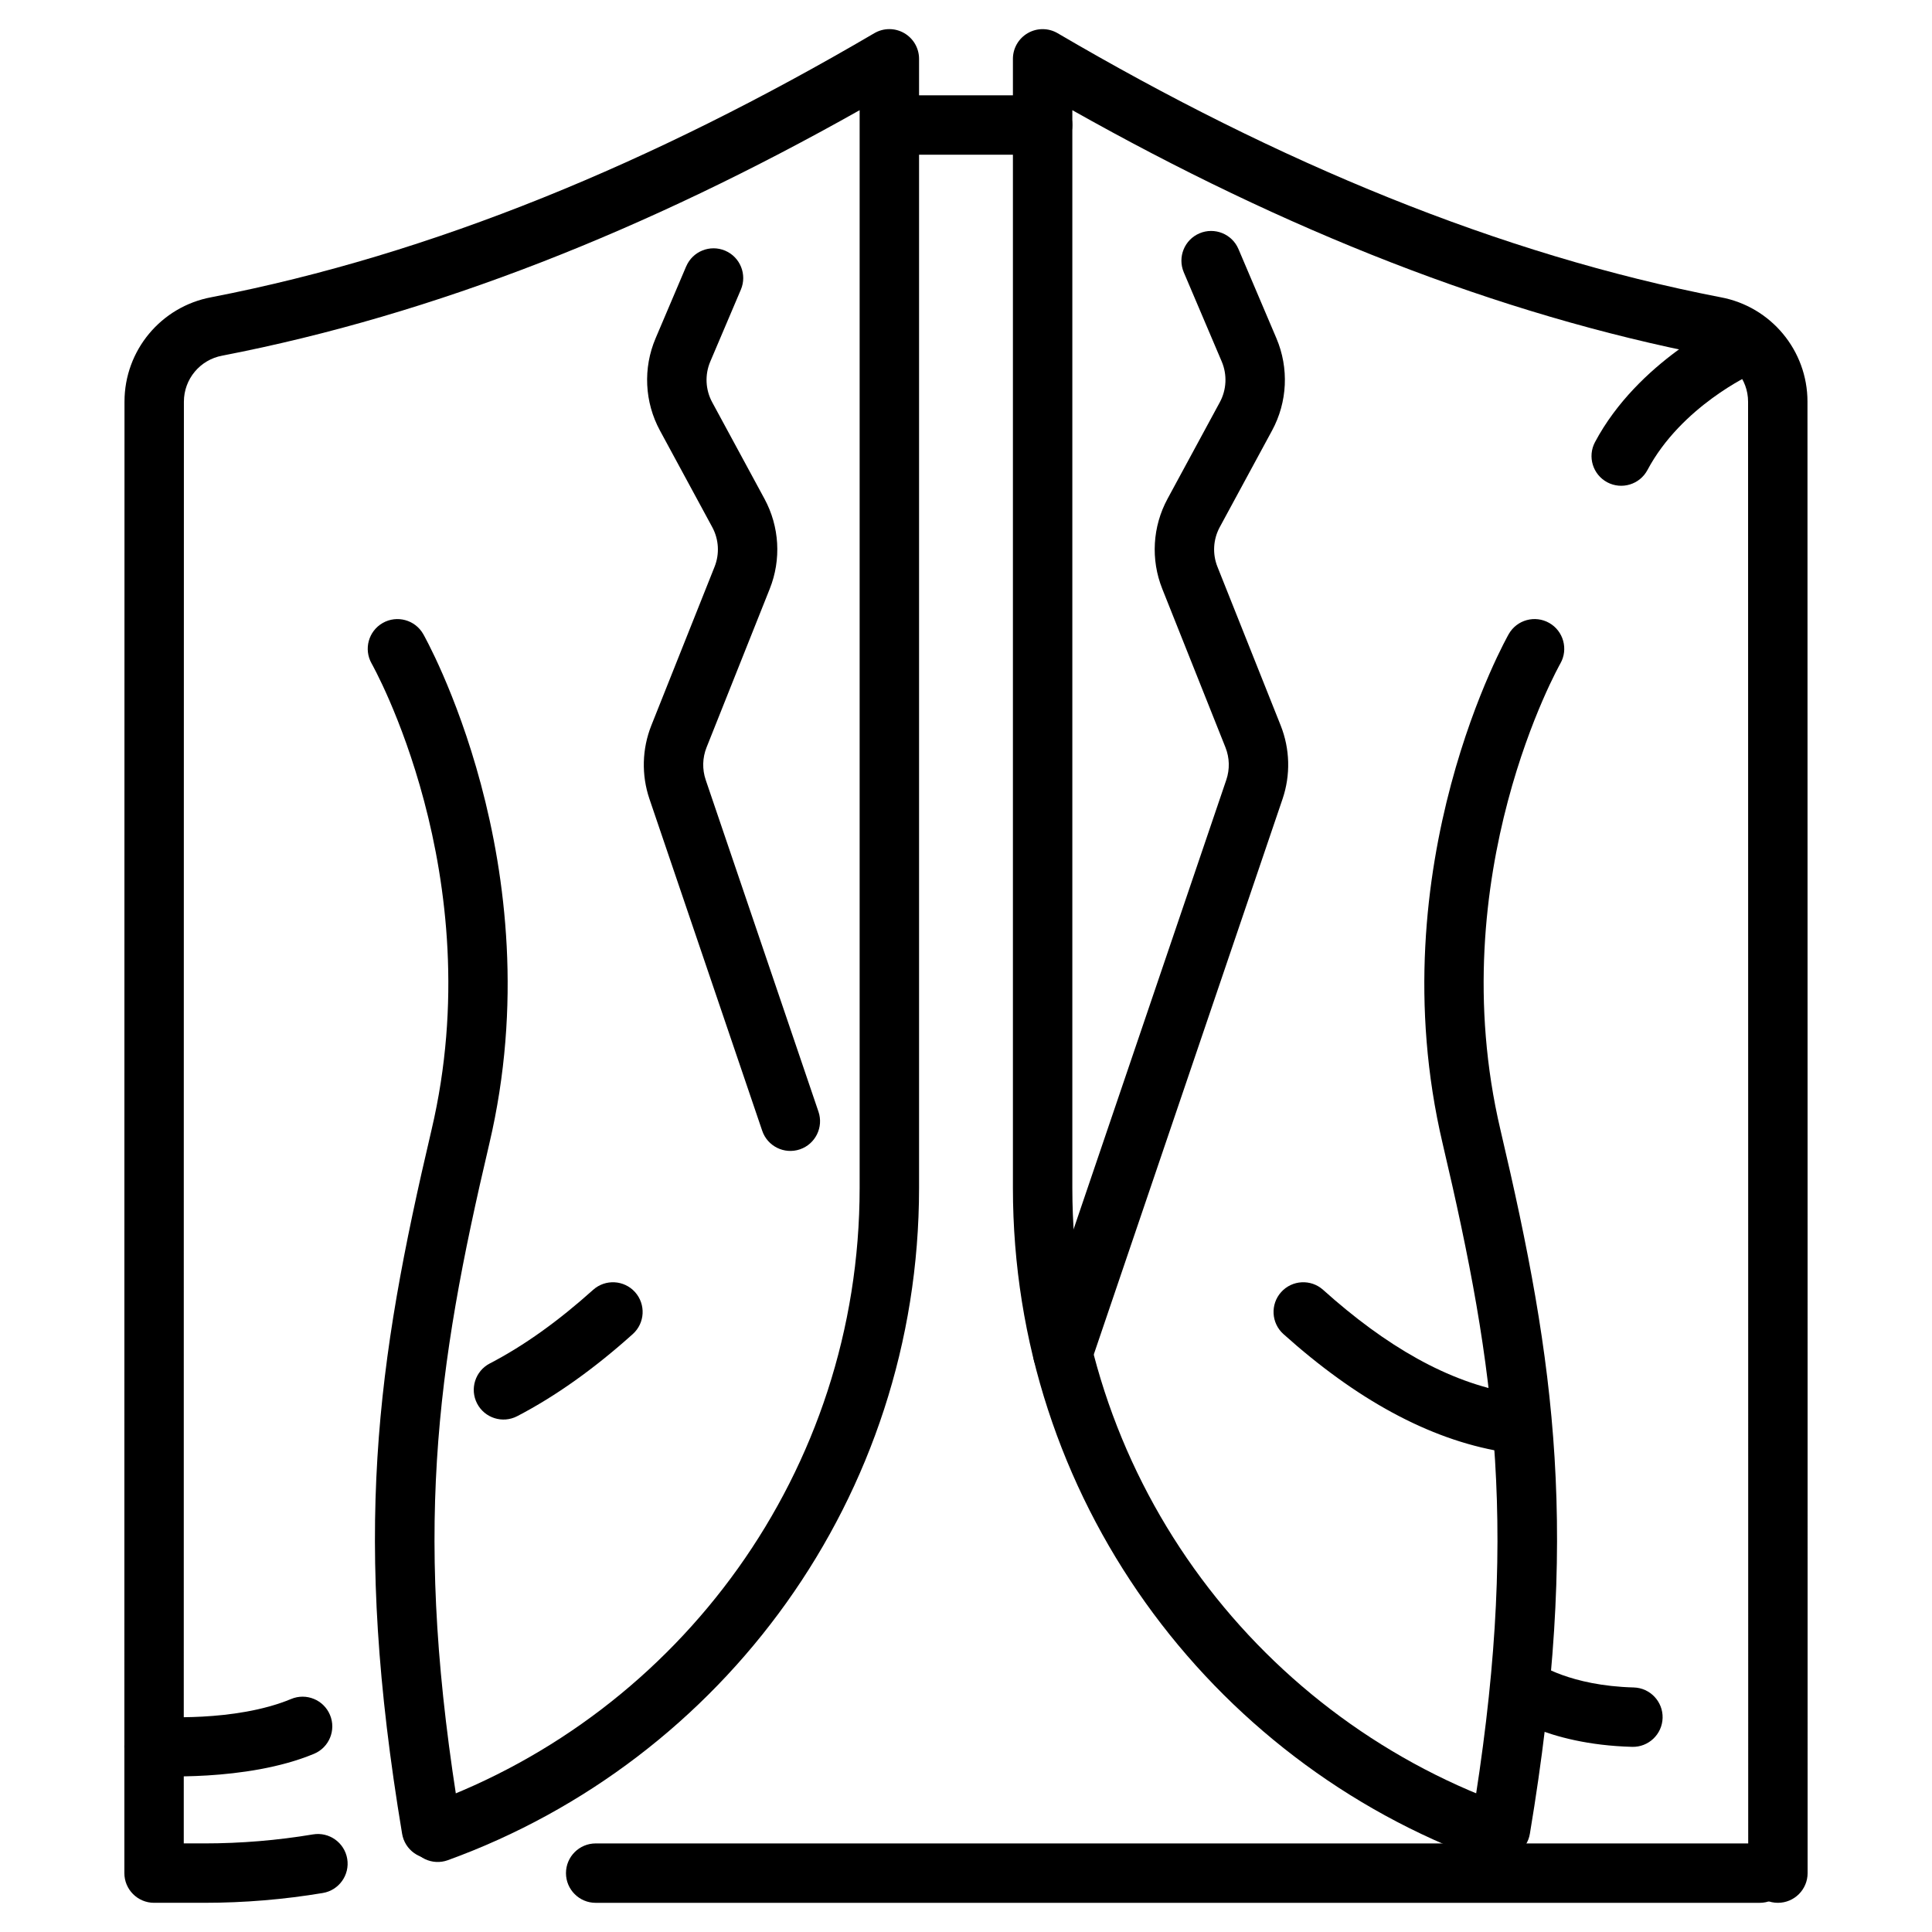 <?xml version="1.0" encoding="UTF-8"?>
<!-- Uploaded to: SVG Repo, www.svgrepo.com, Generator: SVG Repo Mixer Tools -->
<svg fill="#000000" width="800px" height="800px" version="1.1" viewBox="144 144 512 512" xmlns="http://www.w3.org/2000/svg">
 <g fill-rule="evenodd">
  <path d="m301.86 648.27h308.47c4.344 0 7.871-3.527 7.871-7.871s-3.527-7.871-7.871-7.871h-308.47c-4.344 0-7.871 3.527-7.871 7.871s3.527 7.871 7.871 7.871z"/>
  <path d="m381.49 185h38.82c4.344 0 7.871-3.527 7.871-7.871 0-4.34-3.527-7.871-7.871-7.871h-38.82c-4.34 0-7.871 3.531-7.871 7.871 0 4.344 3.531 7.871 7.871 7.871z"/>
  <path d="m262.68 636.97c72.836-26.414 124.88-96.219 124.88-178.17v-299.21c0-2.824-1.512-5.426-3.961-6.828-2.445-1.406-5.457-1.391-7.894 0.035-58.574 34.344-117.12 58.629-175.7 69.973-13.336 2.477-23.012 14.105-23.012 27.672-0.035 77.184-0.035 389.95-0.035 389.95 0 4.344 3.527 7.871 7.871 7.871h13.262c10.715 0 21.227-0.891 31.461-2.602 4.281-0.715 7.18-4.777 6.465-9.062-0.719-4.281-4.781-7.18-9.062-6.465-9.391 1.57-19.035 2.387-28.863 2.387h-5.391c0-48.98 0.004-312.16 0.035-382.07v-0.004c0-5.984 4.277-11.117 10.164-12.195 0.027-0.004 0.047-0.012 0.074-0.016 56.273-10.891 112.56-33.336 168.84-65.035v285.6c0 75.145-47.715 139.15-114.5 163.37-4.09 1.48-6.199 6-4.719 10.082 1.48 4.082 6 6.199 10.082 4.719z"/>
  <path d="m542.68 622.17c-66.781-24.219-114.5-88.223-114.5-163.37v-285.6c56.273 31.703 112.57 54.148 168.84 65.039 0.027 0.004 0.047 0.012 0.074 0.016 5.887 1.082 10.164 6.215 10.164 12.195v0.004c0.035 77.184 0.035 389.94 0.035 389.94 0 4.344 3.527 7.871 7.871 7.871s7.871-3.527 7.871-7.871c0 0 0-312.77-0.035-389.95 0-13.562-9.676-25.191-23.012-27.668-58.574-11.34-117.12-35.629-175.7-69.973-2.434-1.426-5.449-1.441-7.894-0.035-2.449 1.402-3.961 4.004-3.961 6.828v299.21c0 81.953 52.039 151.76 124.88 178.17 4.082 1.48 8.602-0.637 10.082-4.719 1.48-4.082-0.629-8.602-4.719-10.082z"/>
  <path d="m325.84 214.6-8.102 19.055c-3.359 7.898-2.934 16.898 1.156 24.445l13.855 25.59c1.758 3.242 1.984 7.102 0.613 10.527l-16.746 42.02c-2.481 6.234-2.66 13.145-0.504 19.5l29.883 87.93c1.395 4.113 5.871 6.32 9.988 4.922 4.109-1.395 6.32-5.871 4.918-9.988l-29.883-87.93c-0.949-2.809-0.871-5.856 0.227-8.605l16.746-42.02c3.098-7.766 2.582-16.504-1.395-23.852l-13.855-25.59c-1.805-3.332-1.988-7.305-0.508-10.789l8.102-19.055c1.699-4-0.164-8.629-4.16-10.328-4-1.699-8.629 0.168-10.328 4.168z"/>
  <path d="m457.71 216.16 10.059 23.652c1.48 3.484 1.297 7.457-0.508 10.789l-13.855 25.59c-3.977 7.348-4.492 16.086-1.395 23.852l16.746 42.02c1.098 2.75 1.176 5.801 0.227 8.605l-50.789 149.45c-1.395 4.113 0.809 8.59 4.922 9.988 4.113 1.395 8.586-0.809 9.988-4.922l50.785-149.45c2.156-6.356 1.977-13.266-0.504-19.5 0 0-16.746-42.02-16.746-42.02-1.371-3.426-1.145-7.285 0.613-10.527l13.855-25.59c4.09-7.547 4.512-16.547 1.156-24.445l-10.059-23.652c-1.699-4-6.324-5.867-10.324-4.168s-5.863 6.328-4.168 10.328z"/>
  <path d="m242.48 319.83s31.793 55.965 15.871 123.64c-14.621 62.137-21.008 107.24-7.789 186.5 0.715 4.289 4.769 7.184 9.059 6.473 4.289-0.719 7.184-4.777 6.473-9.062-12.785-76.625-6.551-120.23 7.582-180.3 17.398-73.93-17.512-135.04-17.512-135.04-2.152-3.777-6.957-5.098-10.738-2.945-3.773 2.152-5.09 6.957-2.945 10.738z"/>
  <path d="m543.83 312.04s-34.91 61.109-17.512 135.04c14.133 60.074 20.367 103.68 7.582 180.3-0.715 4.289 2.184 8.344 6.473 9.062 4.289 0.715 8.344-2.184 9.059-6.473 13.219-79.262 6.832-124.36-7.789-186.5-15.922-67.672 15.871-123.64 15.871-123.64 2.144-3.777 0.828-8.586-2.945-10.738-3.777-2.152-8.586-0.836-10.738 2.945z"/>
  <path d="m601.62 228.86s-23.527 10.852-34.93 32.309c-2.043 3.836-0.582 8.605 3.254 10.648 3.836 2.035 8.605 0.578 10.648-3.258 8.988-16.902 27.594-25.383 27.594-25.383 3.953-1.812 5.684-6.492 3.871-10.438s-6.488-5.684-10.438-3.871z"/>
  <path d="m281.05 519.31c10.211-5.305 20.438-12.602 30.645-21.77 3.234-2.902 3.5-7.883 0.598-11.117-2.902-3.234-7.883-3.5-11.117-0.598-9.133 8.203-18.246 14.77-27.379 19.508-3.856 2.004-5.363 6.758-3.359 10.617 2 3.852 6.758 5.359 10.613 3.359z"/>
  <path d="m544.49 513.15c-16.648-2.832-33.199-12.371-49.852-27.328-3.234-2.902-8.215-2.633-11.121 0.598-2.902 3.234-2.633 8.215 0.598 11.117 19.215 17.254 38.52 27.863 57.734 31.133 4.281 0.73 8.355-2.152 9.078-6.438 0.73-4.281-2.152-8.348-6.438-9.078z"/>
  <path d="m542.21 597.48s11.156 8.832 34.32 9.453c4.34 0.117 7.961-3.316 8.078-7.66 0.117-4.34-3.316-7.961-7.656-8.078-16.945-0.453-25.273-6.293-25.273-6.293-3.469-2.613-8.406-1.914-11.02 1.555-2.613 3.469-1.922 8.414 1.555 11.027z"/>
  <path d="m184.27 614.61s24.938 1.68 42.949-5.832c4.016-1.676 5.91-6.289 4.234-10.297-1.668-4.008-6.281-5.91-10.293-4.234-14.992 6.25-35.77 4.66-35.77 4.66-4.336-0.309-8.102 2.953-8.414 7.289-0.309 4.336 2.953 8.102 7.289 8.414z"/>
 </g>
</svg>